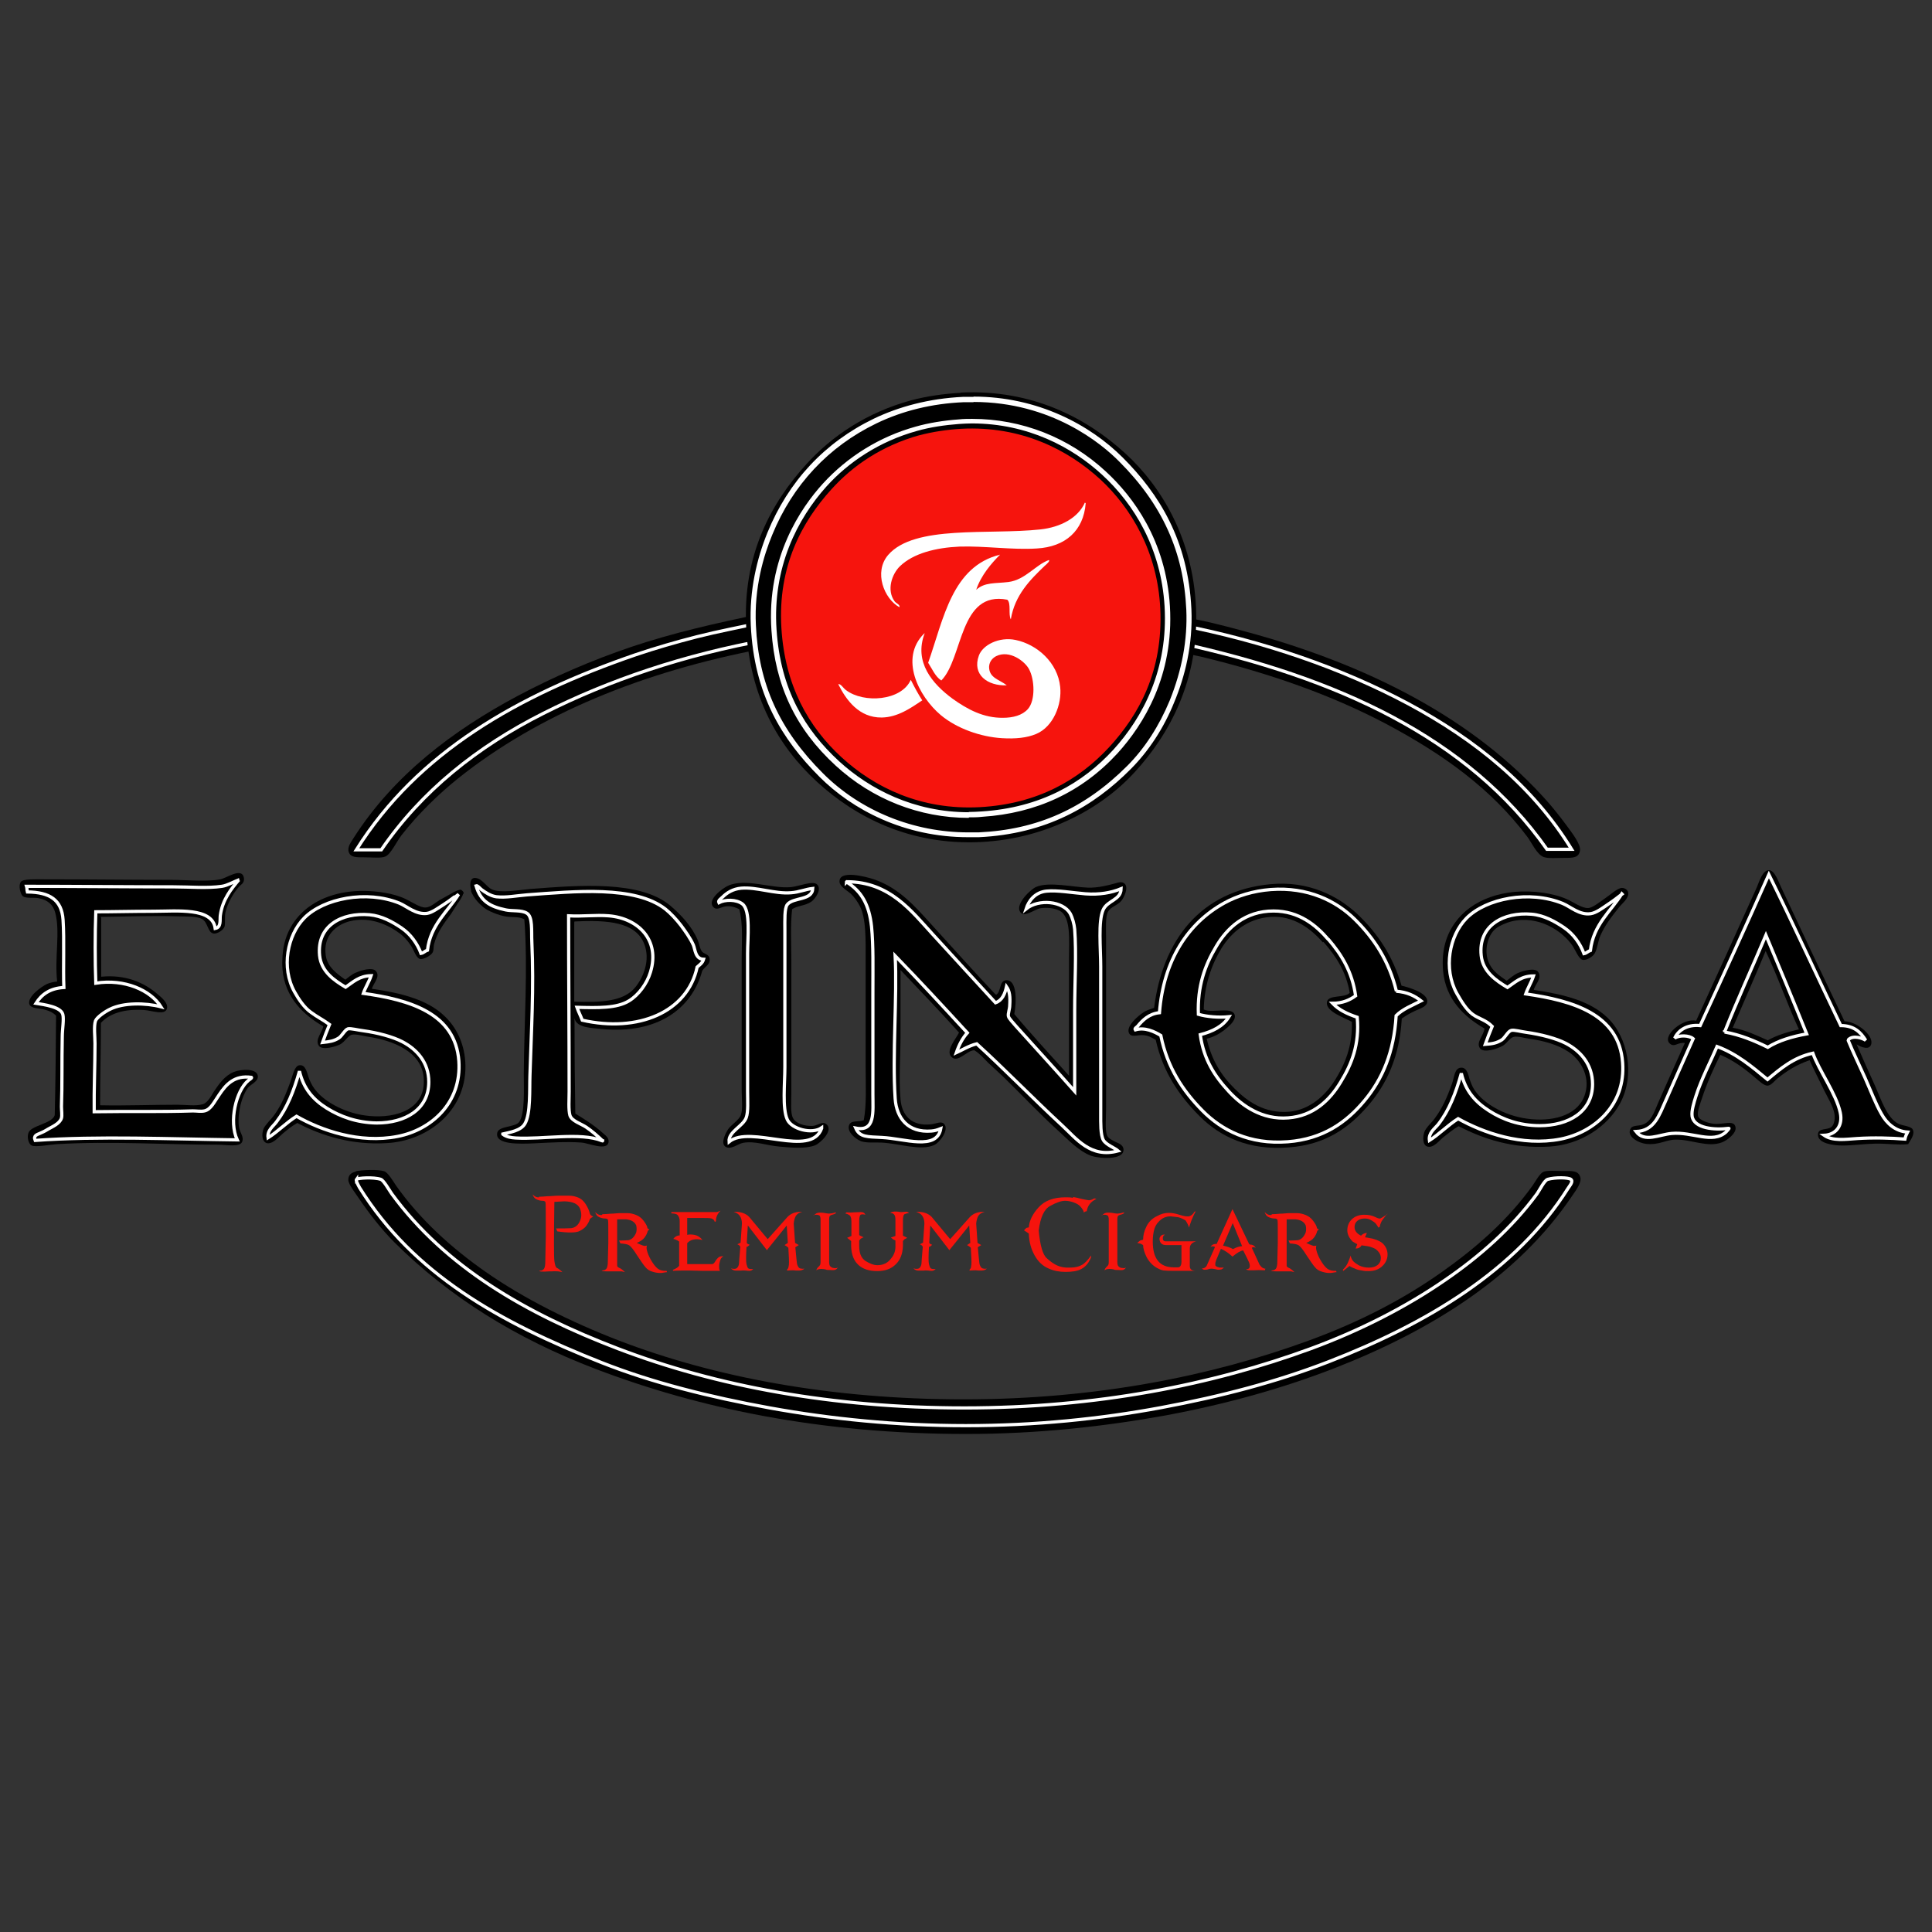 <?xml version="1.0" encoding="UTF-8"?>
<svg id="a" data-name="Layer 1" xmlns="http://www.w3.org/2000/svg" viewBox="0 0 72 72">
  <rect x="0" y="0" width="72" height="72" fill="#333333" stroke="none"/>
  <defs>
    <style>
      .c, .d, .e, .f {
        fill-rule: evenodd;
      }

      .c, .g {
        fill: #fff;
      }

      .d {
        stroke: #fff;
        stroke-width: .12px;
      }

      .e, .h {
        fill: #f6140d;
      }
    </style>
  </defs>
  <g>
    <path class="f" d="M68.74,38.06c.41,0,1.06.48,1,.83-.05.27-.38.14-.55.03.23.53.43.98.69,1.55.22.5.44,1.18.85,1.4.17.09.48.09.55.22.1.18-.1.42-.17.55-.38.04-.8-.03-1.23-.02-.42.01-.84.07-1.21.07-.33,0-.92-.07-.92-.4,0-.27.33-.16.5-.29.09-.07.14-.25.12-.45-.04-.33-.29-.69-.45-1.04-.17-.35-.34-.68-.48-1-.46.16-.83.38-1.21.69-.11.09-.22.25-.36.26-.14,0-.34-.2-.45-.29-.4-.34-.81-.65-1.31-.86-.26.54-.48,1-.69,1.64-.05.16-.18.47-.14.64.04.16.39.27.59.29.35.04.77-.17.81.14.03.22-.32.48-.5.55-.54.21-1.14-.11-1.73-.1-.36,0-.61.21-1.1.16-.28-.03-.77-.28-.57-.59.07-.1.27-.08.41-.12.34-.1.45-.46.6-.81.35-.79.64-1.45,1-2.24-.26-.04-.38.17-.55.03-.34-.27.48-.98.97-.86.7-1.52,1.53-3.35,2.26-4.97.1-.23.22-.66.47-.64.2.02.33.41.43.62.77,1.64,1.61,3.42,2.37,5.01ZM64.57,38.3c.5.09.9.29,1.31.47.33-.19.74-.31,1.16-.41-.44-.95-.79-1.98-1.24-2.92-.4.97-.82,1.91-1.23,2.87Z"/>
    <path class="f" d="M3.77,34.21v2.19c.9-.09,1.59.21,2.09.64.13.11.42.33.36.55-.07.26-.56.07-.85.05-.74-.05-1.29.13-1.61.48,0,1.04-.03,2.04-.03,3.07.94.02,1.92-.02,2.88-.02.31,0,.69.06.95-.02.18-.05.33-.34.41-.47.19-.28.4-.59.74-.73.27-.11.89-.15.9.17,0,.2-.29.3-.38.43-.22.31-.38.89-.33,1.42.03.25.21.39.12.59-.09.2-.59.1-.88.1-2.01,0-4-.14-6.03-.02-.28.02-.78.12-.93.05-.12-.06-.18-.31-.12-.47.09-.28.88-.34.98-.66.03-1.23.04-2.47.05-3.71-.1-.1-.22-.17-.41-.22-.21-.06-.54-.03-.59-.22-.06-.28.46-.64.64-.73.11-.05.26-.09.4-.1-.1-.92.12-1.84-.07-2.56-.08-.31-.29-.49-.64-.55-.18-.03-.45.02-.57-.07-.08-.06-.18-.39-.07-.54.09-.11.54-.09.86-.09,1.61,0,3.07.02,4.71.02.62,0,1.34.08,1.86-.02.23-.04.81-.47.88-.05.03.19-.12.25-.17.31-.21.23-.45.64-.52.98-.03.15,0,.4-.03.52-.05.14-.28.28-.41.26-.22-.03-.21-.42-.43-.54-.2-.11-.56-.09-.88-.1-.99-.03-1.95.01-2.9.02Z"/>
    <path class="f" d="M37.13,37.07c.19-.13.1-.51.36-.54.43-.03.39.84.31,1.26.66.79,1.35,1.53,2.04,2.3v-4.37c0-.68.08-1.55-.35-1.78-.19-.1-.5-.13-.73-.09-.23.05-.63.39-.76.1-.13-.28.39-.8.62-.9.48-.2,1.36.01,1.93.03.38.01.76-.09,1.05-.17.06-.02.21-.07.31.02.16.14-.02.52-.12.64-.15.18-.4.22-.5.41-.1.19-.07.63-.07.98,0,2.14,0,4.17,0,6.32,0,.35-.04.82.03,1.02.05.13.2.19.33.26.08.04.28.09.29.28.02.41-.94.34-1.24.22-.43-.17-.83-.59-1.17-.9-.72-.65-1.39-1.37-2.09-2.05-.18-.17-.36-.33-.54-.5-.17-.17-.32-.35-.52-.47-.28,0-.62.5-.86.24-.22-.23.2-.7.29-.9-.71-.79-1.45-1.56-2.18-2.33v2.42c0,.82-.07,1.64,0,2.4.05.59.4,1.01,1.14.93.18-.02.37-.13.48-.02.21.21-.16.7-.36.79-.51.23-1.27-.05-1.97-.09-.29-.01-.55.02-.76-.05-.21-.08-.53-.35-.45-.59.07-.2.3-.12.55-.19.11-.59.07-1.27.07-1.97,0-1.33,0-2.74,0-4.07,0-.67.02-1.48-.21-1.93-.08-.16-.21-.35-.35-.48-.06-.06-.39-.25-.41-.41-.07-.5.98-.22,1.28-.12.94.32,1.55,1.03,2.12,1.66.82.9,1.59,1.76,2.4,2.62Z"/>
    <path class="f" d="M29.52,33.88c-.07.61-.03,1.25-.03,1.92v4.96c0,.33-.04.73.07.92.1.18.4.29.71.28.19,0,.37-.19.52-.07.3.23-.23.72-.41.79-.35.14-.89.09-1.33.05-.49-.04-.91-.22-1.36-.14-.2.04-.46.28-.66.14-.19-.14.03-.53.1-.64.1-.16.42-.35.48-.54.08-.22.03-.61.03-.95,0-1.63,0-3.23,0-4.87,0-.65.06-1.29-.09-1.85-.16-.07-.31-.13-.52-.1-.18.03-.32.16-.45.02-.24-.27.35-.7.55-.79.65-.3,1.63.12,2.35.05.3-.03.81-.25.97-.1.19.18-.07.54-.21.64-.23.16-.54.15-.73.29Z"/>
    <path class="f" d="M52.22,36.73c.3.07.98.27.97.59,0,.2-.29.27-.45.35-.21.1-.35.18-.5.29-.08,1.4-.55,2.43-1.26,3.25-.7.81-1.57,1.45-2.95,1.55-1.5.12-2.56-.4-3.32-1.16-.76-.76-1.37-1.64-1.64-2.85-.12-.06-.24-.15-.43-.17-.24-.03-.49.11-.57-.09-.11-.26.38-.66.54-.76.11-.08.26-.12.4-.17.32-2.53,1.74-4.37,4.35-4.61,1.39-.13,2.5.43,3.23,1.12.75.71,1.32,1.56,1.64,2.66ZM49.3,35.12c-.43-.49-1.08-1.01-1.95-.95-.85.06-1.45.56-1.83,1.17-.38.63-.64,1.38-.66,2.28.33.16,1.12-.14,1.16.24.02.2-.26.42-.41.54-.2.15-.4.25-.64.31.18.78.53,1.36,1.04,1.86.47.47,1.12.94,2.04.86.77-.07,1.35-.62,1.69-1.16.38-.6.67-1.29.64-2.19-.27-.15-.98-.38-.93-.73.04-.3.66-.14.85-.35-.13-.78-.5-1.35-.98-1.9Z"/>
    <path class="f" d="M56.16,36.54c.11-.08.24-.2.41-.28.21-.09.65-.21.76-.03.15.23-.13.46-.17.66,1.13.17,2.1.41,2.75,1.04.76.73,1.03,2.13.47,3.18-.46.86-1.46,1.55-2.64,1.62-1.37.08-2.45-.28-3.38-.76-.19.1-.37.26-.57.41-.15.12-.36.41-.59.35-.19-.05-.18-.36-.12-.54.07-.19.3-.37.41-.54.25-.34.44-.75.62-1.26.09-.24.09-.61.36-.6.21,0,.26.31.29.41.1.28.15.38.28.54.37.46,1.14.89,2.04.97.89.08,1.78-.18,2-.97.19-.66-.21-1.28-.64-1.55-.38-.25-.88-.4-1.45-.48-.2-.03-.43-.1-.57-.07-.15.03-.25.23-.41.33-.21.12-.73.29-.86.09-.15-.23.15-.47.17-.73-.74-.43-1.44-1.07-1.54-2.14-.07-.79.13-1.37.45-1.81.59-.83,1.79-1.32,3.28-1.11.27.04.62.12.88.24.25.11.56.34.79.33.17,0,.44-.23.62-.35.21-.14.47-.39.64-.4.11,0,.23.07.24.19.02.21-.25.41-.35.54-.3.38-.51.65-.69,1.05-.09.2-.1.46-.21.66-.06.11-.29.27-.45.24-.13-.02-.27-.35-.36-.5-.38-.58-1.3-1.18-2.3-.93-.16.04-.43.15-.57.26-.32.25-.46.86-.26,1.29.14.31.39.47.66.66Z"/>
    <path class="f" d="M17.26,33.31c-.01.06-.09.19-.12.24-.07.09-.31.48-.34.52-.26.35-.52.69-.63,1.14-.02.1,0,.21-.05.29-.06.11-.33.26-.46.24-.15-.03-.23-.32-.34-.49-.11-.17-.27-.35-.39-.44-.42-.32-1.11-.67-1.89-.48-.51.13-1.01.54-.9,1.28.06.43.43.69.73.9.11-.08.23-.2.41-.27.2-.09.61-.2.73-.05.18.21-.11.47-.15.66,1.12.16,2.08.41,2.71,1.02.42.4.72.97.77,1.7.11,1.75-1.33,2.94-2.92,3.03-1.29.08-2.41-.26-3.34-.75-.21.12-.36.24-.56.41-.1.08-.36.4-.58.34-.17-.05-.2-.31-.12-.53.06-.15.29-.36.41-.53.27-.38.41-.73.6-1.24.08-.22.14-.57.32-.6.26-.04.29.31.38.53.08.19.15.3.24.41.35.44,1.15.88,2.01.95.99.09,2.11-.25,2.01-1.43-.08-.97-1.14-1.39-2.11-1.53-.18-.03-.42-.1-.56-.07-.15.03-.26.26-.44.36-.16.08-.67.24-.8.05-.15-.23.12-.48.17-.72-.72-.41-1.43-1.07-1.52-2.11-.02-.24-.01-.33,0-.53.12-1.73,1.76-2.68,3.8-2.34.26.04.58.13.8.24.23.11.53.32.73.31.17,0,.37-.18.51-.27.1-.06.39-.21.48-.27.08-.05.28-.14.33-.12.04.02.11.08.1.14Z"/>
    <path class="f" d="M17.56,33.19c-.06-.2-.06-.5.17-.47.25.03.39.33.61.43.34.14.98.02,1.42-.02,1.83-.14,4.11-.33,5.23.63.39.33.8.77,1.01,1.27.07.16.07.31.16.43.07.09.25.1.28.24.05.25-.17.31-.27.48-.39,1.43-1.69,2.36-3.72,2.17-.38-.04-.98-.04-1.04-.41,0,1.19.01,2.39.03,3.56.39.24.68.42,1.02.72.1.09.24.18.22.34-.05.35-.74.04-1.01.02-.56-.04-1.17,0-1.79.03-.49.02-1.44.06-1.35-.39.05-.27.67-.2.82-.41.22-.31.17-1.26.17-1.79.01-1.86.16-3.93.02-5.76-.21-.11-.44-.07-.66-.1-.33-.05-.7-.22-.84-.33-.12-.1-.2-.17-.32-.32-.12-.16-.17-.31-.17-.31ZM21.4,34.4v2.93c1,.03,1.83,0,2.27-.53.29-.35.58-1,.34-1.62-.32-.82-1.36-.9-2.59-.84-.02,0-.02.03-.02.05Z"/>
  </g>
  <g>
    <path class="d" d="M8.9,32.79c-.27.32-.61.73-.69,1.33-.02.17.04.44-.19.48-.1-.79-1.41-.64-2.31-.64-.79,0-1.49.02-2.14.02-.03.85-.03,1.81,0,2.66,1.07-.17,2.04.26,2.43.88-.58-.15-1.4-.16-1.9.09-.17.08-.48.29-.54.43-.07.2-.02.59-.02.85,0,.83-.04,1.7-.03,2.54,1.25-.02,2.51.01,3.68-.03.13,0,.3.03.43,0,.24-.05.37-.35.54-.59.26-.39.57-.75,1.21-.66.03.03-.07.07-.12.12-.45.38-.73,1.52-.41,2.21-2.47-.03-5.18-.15-7.53.02-.08-.19.09-.22.17-.26.1-.04.2-.09.31-.16.16-.09.44-.21.5-.41.03-.09,0-.31,0-.43.03-.78.01-1.7.03-2.59,0-.29.07-.67.02-.85-.08-.28-.69-.36-1-.41.21-.33.52-.56,1.04-.59-.03-.71.02-1.78-.03-2.52-.05-.75-.5-1.03-1.33-1.04-.02-.07-.01-.15-.03-.21,1.71,0,3.67.02,5.47.02.62,0,1.27.06,1.81-.02.21-.03.43-.17.64-.24Z"/>
    <path class="d" d="M31.54,32.88s0-.02.02-.02c1.6,0,2.42,1.11,3.21,1.97.8.87,1.57,1.72,2.33,2.54.25-.09.35-.33.41-.6.12.17.14.38.12.69,0,.15-.07.31-.05.41.01.08.2.27.29.38.72.8,1.48,1.63,2.18,2.42v-3.02c0-1.04.07-2.1,0-3.02-.02-.2-.08-.42-.17-.59-.27-.46-1.17-.55-1.64-.17.1-.31.34-.62.76-.66.41-.04.96.06,1.45.1.52.04.97-.04,1.33-.19-.01.43-.51.43-.67.79-.19.43-.09,1.43-.09,2.11v5.49c0,.35-.01.78.1.98.11.18.41.28.55.4-1.02.28-1.55-.45-2.09-.95-1.05-.97-2.18-2.13-3.18-3.04-.29.07-.56.24-.76.33.1-.29.23-.54.41-.74-.89-.97-1.78-1.93-2.69-2.87.08,1.49-.11,3.71,0,5.32.05.73.48,1.28,1.35,1.21.13-.01.22-.04.35-.09-.15.83-1.35.37-2.19.33-.54-.03-.83,0-.98-.35.74.15.64-.6.64-1.26v-3.78c0-.93.02-1.76-.05-2.47-.09-.82-.37-1.31-.93-1.66Z"/>
    <path class="d" d="M52.03,36.94c.41.03.69.17.93.36-.33.17-.68.3-.93.55-.08,1.36-.51,2.37-1.19,3.18-.66.79-1.53,1.42-2.85,1.52-1.43.11-2.46-.43-3.18-1.16-.73-.74-1.31-1.61-1.55-2.8-.23-.14-.59-.32-.95-.21-.04-.06.05-.09.09-.14.18-.22.42-.46.81-.5.15-1.95,1.06-3.34,2.42-4.09.47-.26,1.07-.45,1.73-.5,1.38-.1,2.43.42,3.13,1.11.72.71,1.28,1.56,1.55,2.68ZM49.51,35.02c-.46-.54-1.1-1.07-2.05-1.07-1.06,0-1.73.63-2.14,1.33-.42.7-.7,1.48-.66,2.52.31.09.75.13,1.14.09-.22.36-.61.55-1.07.67.13.93.54,1.55,1.07,2.12.48.52,1.23,1.06,2.21.98.93-.07,1.54-.65,1.95-1.33.42-.68.71-1.42.62-2.42-.36-.12-.68-.27-.92-.52.37,0,.64-.12.86-.28-.13-.9-.52-1.53-1.02-2.11Z"/>
    <path class="d" d="M68.88,38.78c.18.44.41.91.62,1.38.21.47.39.96.62,1.36.19.34.51.64.97.67-.04.08-.08.16-.1.26-.51-.04-1.18-.06-1.78-.02-.45.03-.91.1-1.23-.12.43-.02.71-.35.6-.85-.15-.7-.79-1.56-1.02-2.21-.73.16-1.21.58-1.69.98-.57-.47-1.13-.95-1.88-1.23-.23.54-.59,1.22-.79,1.86-.07.22-.17.54-.14.74.07.45.83.52,1.36.45.05-.02-.06.1-.1.14-.51.45-1.24-.02-2.02.05-.47.04-1.01.35-1.33-.07.69-.03.86-.61,1.11-1.16.33-.74.69-1.57,1.02-2.3-.15-.13-.53-.14-.69-.02.13-.28.44-.52.95-.47.86-1.86,1.72-3.74,2.56-5.63.91,1.85,1.78,3.75,2.68,5.63.5,0,.74.25.93.55-.11-.08-.47-.2-.64-.03ZM64.27,38.46c.61.11,1.12.33,1.61.57.4-.25.9-.4,1.45-.5-.5-1.24-1.01-2.46-1.52-3.68-.51,1.21-1.05,2.38-1.54,3.61Z"/>
    <path class="d" d="M30.62,42.05c-.4,1.12-2.65-.15-3.45.5-.03-.38.52-.57.64-.9.08-.22.05-.62.05-.98v-5.13c0-.6.12-1.6-.19-1.85-.23-.18-.65-.17-.88-.05-.04-.08.08-.15.14-.21.16-.16.38-.3.69-.33.58-.05,1.25.22,1.86.17.3-.02.53-.13.81-.16-.02.46-.73.32-.95.6-.11.14-.09.59-.09.95,0,1.72,0,3.39,0,5.11,0,.6-.1,1.54.09,1.95.16.36.92.56,1.28.31Z"/>
    <path class="d" d="M60.44,33.31c-.39.63-1.06,1.14-1.17,2.11-.09.03-.14.1-.24.12-.14-.38-.39-.73-.74-.97-.34-.23-.75-.46-1.21-.5-1.05-.09-2,.42-1.88,1.54.06.6.56.94.98,1.19.28-.19.51-.43.97-.43-.08.24-.21.44-.29.67,1.75.25,3.48.75,3.61,2.56.12,1.59-1.06,2.6-2.31,2.85-1.45.28-2.89-.24-3.82-.76-.38.24-.73.6-1.07.81-.04-.28.2-.44.33-.6.4-.51.65-1.15.86-1.9.15.65.52,1.07,1.04,1.4.5.32,1.12.55,1.88.55,1.07,0,1.97-.51,1.97-1.55,0-.74-.46-1.24-1-1.52-.35-.18-.91-.33-1.48-.41-.17-.02-.45-.1-.55-.07-.12.03-.23.27-.35.35-.19.12-.34.15-.62.17.08-.23.17-.45.26-.67-.25-.25-.48-.27-.73-.45-.24-.18-.43-.5-.59-.78-.51-.92-.28-2.15.36-2.8.73-.74,2.35-1.06,3.59-.55.29.12.62.44,1.04.38.21-.03.44-.21.62-.33.2-.13.38-.27.55-.4Z"/>
    <path class="d" d="M18.74,42.26c.25-.06.67-.12.82-.38.22-.37.17-1.27.19-1.82.05-1.66.15-3.22.07-4.96-.02-.41.04-.94-.19-1.07-.19-.12-.56-.07-.78-.12-.57-.12-.94-.31-1.11-.9.05-.02.13.08.2.14.15.11.34.24.56.27.36.04.75-.04,1.13-.07,1.79-.13,4.03-.36,5.17.53.2.16.41.39.58.61.17.23.35.48.46.73.07.17.07.52.38.53-.04.14-.14.2-.24.29-.36,1.69-2.21,2.45-4.28,1.98-.06-.16-.14-.31-.2-.48.78.02,1.48.04,1.94-.24.36-.22.67-.64.8-1.07.37-1.2-.46-2.01-1.55-2.1-.5-.04-.98.03-1.5,0,0,2.07.02,4.36.02,6.55,0,.29-.03.68.03.89.07.21.42.31.61.44.22.15.4.31.58.48.01,0,.02.02.03.02,0,.02-.01,0-.03,0-.8-.32-2.2-.04-3.21-.1-.17-.01-.35-.04-.48-.14Z"/>
    <path class="d" d="M16.96,33.43s.09-.07.13-.1c-.39.63-1.05,1.13-1.16,2.08-.09.03-.14.1-.24.12-.14-.37-.39-.72-.73-.95-.34-.23-.74-.45-1.19-.49-1.04-.09-1.97.41-1.86,1.52.06.6.55.93.97,1.18.28-.19.5-.42.95-.43-.08.24-.21.43-.29.66,1.73.24,3.43.74,3.56,2.52.11,1.57-1.04,2.57-2.28,2.81-1.43.28-2.86-.23-3.77-.75-.37.23-.72.59-1.06.8-.04-.28.2-.43.32-.6.39-.51.64-1.14.85-1.88.15.65.51,1.06,1.02,1.38.5.31,1.11.54,1.86.55,1.06,0,1.94-.5,1.94-1.53,0-.73-.45-1.22-.99-1.5-.35-.18-.89-.33-1.47-.41-.17-.02-.44-.09-.55-.07-.11.03-.23.27-.34.34-.19.12-.34.14-.61.17.08-.23.17-.45.26-.67-.26-.19-.46-.28-.7-.46-.24-.17-.45-.48-.6-.75-.51-.91-.27-2.12.36-2.76.72-.73,2.32-1.05,3.55-.55.28.12.61.43,1.02.38.2-.03.43-.21.61-.32.14-.09.28-.19.41-.29Z"/>
  </g>
  <g>
    <path class="h" d="M20.08,44.6c.08,0,.19-.01.32-.02.13,0,.27-.02.42-.02.15,0,.28,0,.4,0,.12,0,.23.03.33.07.1.04.2.12.28.25.08.13.13.24.15.34.01.05.06.09.13.12-.06.03-.1.06-.13.09-.01.06-.05.14-.12.24-.06.09-.16.16-.29.22-.13.05-.4.06-.8,0l-.05-.11c.23,0,.42,0,.57-.01.14-.02.25-.1.32-.26.07-.15.07-.31,0-.48-.08-.17-.27-.25-.57-.26l-.38.02c-.02,1.32-.02,2.05,0,2.2.02.15.05.24.09.26.05.02.12.07.21.16-.04-.01-.09-.02-.16-.03-.07,0-.14-.01-.23,0-.08,0-.18,0-.28.01-.11,0-.17,0-.2-.03.02,0,.04-.01.08-.01.03,0,.06-.02.09-.05.03-.03.05-.09.06-.2l.02-1.01c0-.82,0-1.24-.01-1.28-.01-.04-.05-.06-.12-.06s-.14-.02-.21-.05c-.07-.03-.12-.09-.15-.19.07.08.15.12.24.11Z"/>
    <path class="h" d="M22.45,45.25c.09,0,.2-.01.32-.02.12,0,.23-.02.31-.02.08,0,.18,0,.3,0,.12,0,.23.03.33.07.1.04.2.11.28.22.08.11.12.18.13.23,0,.05.03.07.08.08-.01.02-.03.04-.06.06-.02.09-.06.17-.12.25-.06.08-.15.14-.29.2.17.08.27.12.31.11.02,0,.05-.01.07-.01-.02.04-.02.1,0,.18.02.08.06.2.14.34.08.14.16.25.24.32.08.07.2.11.35.1l.02.05c-.05,0-.12.02-.21.03-.02,0-.04,0-.06,0-.07,0-.15-.01-.25-.04-.12-.03-.22-.09-.29-.18-.07-.08-.17-.23-.31-.44-.13-.21-.23-.33-.29-.37-.06-.04-.17-.06-.33-.07l-.05-.11c.1,0,.21,0,.34-.01.13-.02.23-.12.3-.29.02-.09.02-.18,0-.26-.06-.14-.19-.21-.38-.23h-.33c0,1.12,0,1.7,0,1.73,0,.03.03.06.08.08.05.02.12.07.21.16-.04-.01-.08-.02-.12-.03-.04,0-.12,0-.23,0s-.22,0-.32,0c-.11,0-.17,0-.2-.03.02,0,.04-.01.08-.01.03,0,.06-.02.09-.05.03-.03.05-.09.06-.2l.02-.78c0-.52,0-.8-.01-.84-.01-.04-.05-.06-.12-.06s-.14-.02-.21-.05c-.07-.03-.12-.09-.15-.19.07.08.16.12.25.11Z"/>
    <path class="h" d="M25.01,45.17h.84c.54,0,.82,0,.85,0,.03,0,.08-.02.15-.05-.12.12-.17.25-.17.39l-.04.03c-.02-.07-.06-.11-.12-.13-.06-.02-.22-.02-.48-.02h-.43s0,.63,0,.63c.07-.02.16-.02.27,0,.11.02.21.08.3.19-.26-.06-.45-.02-.57.12v.78c.43,0,.74,0,.93,0,.04,0,.08-.04.12-.11.04-.07.09-.12.13-.15.05-.03.1-.04.17-.03-.06.03-.1.08-.12.15-.02.07-.04.14-.04.21,0,.07,0,.13.03.18h-.66c-.59-.02-.95-.01-1.09,0v-.04c.11-.04.19-.09.23-.15v-.9s-.1-.08-.22-.1c.07-.09.15-.13.24-.13v-.53c0-.1-.03-.17-.07-.22-.04-.05-.12-.07-.24-.07v-.05Z"/>
    <path class="h" d="M27.35,45.16s.03,0,.05,0c.21,0,.39.06.52.19l.69.83.73-.82c.12-.13.29-.2.51-.2.02,0,.03,0,.05,0-.12.03-.19.08-.24.15-.04.07-.07.17-.08.29l.05.72.14.08-.13.08c.03.33.05.53.06.6.01.07.04.12.07.16.04.04.11.05.21.04-.06.05-.13.07-.21.07-.08,0-.15,0-.2-.01-.05,0-.13,0-.24.01,0-.04.02-.06.03-.07.01,0,.03-.06.04-.15.01-.09,0-.3-.02-.63l-.06-.05-.08-.05.12-.08-.04-.65-.74.92-.71-.92-.04.65.04.04.07.03-.07.06-.05.02c-.02.34-.02.56,0,.64.02.08.04.14.07.16.03.02.09.03.18.02-.04.05-.09.07-.14.07-.05,0-.09,0-.13-.01-.04,0-.1-.01-.18,0-.08,0-.15,0-.21,0-.06,0-.12-.03-.17-.08.12.03.19.02.23-.02.04-.04.06-.09.07-.15,0-.06.02-.27.05-.64l-.04-.05-.07-.04.12-.06.05-.71c0-.12-.03-.22-.08-.29-.05-.07-.13-.12-.23-.15Z"/>
    <path class="h" d="M30.32,45.31c.06-.08.13-.12.23-.12.12,0,.21.02.27.03.06.01.11.01.15,0,.04,0,.1-.02.18-.04v.03s-.05.04-.1.05c-.04.01-.08.02-.11.04-.03.02-.04.07-.04.16v1.55c0,.09.01.15.04.18.03.03.06.05.1.06s.07.01.1.01.05,0,.08-.03c-.01.03-.03.05-.04.06-.01.01-.03.02-.05.03-.02.01-.08.02-.17.01-.09,0-.16,0-.19-.02-.04-.01-.09-.02-.16-.02-.07,0-.13.01-.19.05.02-.06.05-.1.07-.12.02-.02.05-.04.06-.06.02-.02.03-.07.03-.14v-1.57c0-.09-.02-.15-.06-.16-.04-.02-.08-.02-.11-.02-.03,0-.06,0-.09.02Z"/>
    <path class="h" d="M31.72,46.25l-.15-.12.16-.07v-.54c0-.07-.01-.13-.03-.18-.02-.05-.09-.09-.2-.12l.05-.04c.11.01.2.01.27,0,.07,0,.15-.01.25-.01s.15.03.18.1c-.08-.02-.14-.02-.18,0-.03.03-.05.11-.05.23v.53l.16.08-.1.05-.06.07v.2c0,.27.07.45.23.56.16.1.31.16.45.16.21,0,.38-.08.5-.24.13-.15.18-.32.17-.5v-.18l-.08-.04-.09-.07.17-.06v-.59c0-.1-.01-.17-.05-.21-.04-.04-.08-.06-.13-.05v-.02c.05-.03.12-.04.19-.04.07,0,.13.01.18.02.05,0,.1,0,.16-.01.06-.01.11,0,.16.05-.07,0-.12.02-.17.04-.04.02-.06.1-.06.23v.57l.16.08-.11.06-.05.06v.18c-.01.3-.1.53-.27.69-.17.17-.4.25-.69.25-.29,0-.52-.07-.69-.22-.17-.15-.27-.38-.28-.7v-.21Z"/>
    <path class="h" d="M34.15,45.16s.03,0,.05,0c.21,0,.39.06.52.19l.69.83.73-.82c.12-.13.29-.2.51-.2.02,0,.03,0,.05,0-.12.03-.19.08-.24.15-.04.07-.07.17-.08.29l.05.72.14.08-.13.08c.03.33.05.53.06.6.01.07.04.12.07.16.04.04.11.05.21.04-.06.05-.13.07-.21.07-.08,0-.15,0-.2-.01-.05,0-.13,0-.24.01,0-.04.02-.06.03-.07.02,0,.03-.06.04-.15.01-.09,0-.3-.02-.63l-.06-.05-.08-.05.12-.08-.04-.65-.74.92-.71-.92-.04.65.04.04.07.03-.07.06-.05.02c-.02.34-.02.56,0,.64.02.08.04.14.07.16.03.02.09.03.18.02-.05.05-.09.07-.14.07-.05,0-.09,0-.13-.01-.04,0-.1-.01-.18,0-.08,0-.15,0-.21,0-.06,0-.12-.03-.17-.08.12.03.19.02.23-.02.04-.04.06-.09.07-.15,0-.06.02-.27.05-.64l-.04-.05-.07-.04.12-.06.05-.71c0-.12-.03-.22-.08-.29-.05-.07-.13-.12-.23-.15Z"/>
    <path class="h" d="M40,44.61c.08.01.19.04.31.07.12.03.21.04.27.05.05,0,.12-.02.2-.07l.08.02c-.21.1-.33.25-.36.46-.04,0-.08.02-.11.05,0-.06-.05-.14-.13-.23-.05-.06-.14-.11-.25-.15-.11-.04-.22-.06-.32-.06-.13,0-.32.06-.55.19-.23.12-.37.43-.43.92.05.55.15.9.3,1.03.15.14.29.23.41.28.12.05.27.08.45.07.18,0,.32-.03.43-.09.11-.05.23-.18.36-.36,0,.03,0,.05,0,.07l-.03.07c-.08.16-.18.28-.33.36-.14.08-.34.11-.59.11-.23,0-.45-.04-.64-.13-.21-.09-.38-.25-.51-.48-.13-.23-.21-.5-.22-.82l-.18-.12.09-.09.09-.02c.02-.25.14-.5.37-.75.23-.25.56-.37,1-.37.1,0,.19,0,.27.02Z"/>
    <path class="h" d="M41.06,45.31c.06-.08.13-.12.23-.12.12,0,.21.02.27.03.06.01.11.01.15,0,.04,0,.1-.02.18-.04v.03s-.05.04-.1.05c-.04.01-.08.02-.11.04-.03.02-.04.07-.04.16v1.55c0,.09.01.15.04.18.03.03.06.05.1.06.04,0,.07.01.1.01s.05,0,.08-.03c-.01.03-.03.05-.04.06-.01.01-.03.02-.05.03-.02.01-.08.02-.17.01-.09,0-.16,0-.19-.02-.04-.01-.09-.02-.16-.02-.07,0-.13.01-.19.05.02-.06.05-.1.07-.12.02-.02.05-.04.06-.06.02-.02.03-.07.03-.14v-1.57c0-.09-.02-.15-.06-.16-.04-.02-.08-.02-.11-.02-.03,0-.06,0-.09.02Z"/>
    <path class="h" d="M43.62,45.33c-.18,0-.32.07-.44.2-.08.08-.13.18-.16.27-.04.14-.06.3-.06.47,0,.64.26.96.78.96h.16c.08,0,.13-.07.13-.22v-.61h-.58c-.15,0-.23-.08-.24-.23,0-.05.03-.09.06-.12.03-.03.07-.04.11-.04.04,0,.04,0,.01.02-.03.01-.04.04-.05.07s0,.07,0,.1c.01.03.04.05.08.06.04,0,.09,0,.17,0h.99c-.16.04-.24.13-.24.27v.65c0,.12.07.18.22.18h-.88c-.1,0-.19,0-.27-.01-.08,0-.16-.03-.22-.06-.2-.09-.35-.24-.46-.44-.08-.17-.13-.32-.13-.45l-.09-.05-.13-.03.11-.09.11-.03c0-.16.04-.32.11-.46.08-.19.22-.33.41-.42.14-.08.29-.12.44-.12.11,0,.24.02.39.07.19.06.32.08.39.05.07-.03.13-.08.17-.16l.05-.02c-.05.09-.1.2-.15.32-.05.13-.08.23-.1.29-.02-.09-.07-.18-.13-.27-.12-.07-.22-.11-.29-.12-.08-.01-.16-.02-.26-.03Z"/>
    <path class="h" d="M46.58,46.38c.1,0,.17.04.22.13-.05-.04-.1-.04-.15-.01l.29.63c.04.05.07.09.1.11.03.02.07.04.12.04-.01.02-.02.04-.02.06-.15-.01-.3-.01-.44,0-.04,0-.07,0-.1,0-.08,0-.14-.01-.16-.04.04,0,.07-.01.09-.02.02-.01.03-.03.04-.06.01-.03.01-.06,0-.1,0-.04-.04-.11-.09-.22l-.15-.3c-.1.01-.23.09-.4.23-.15-.14-.29-.23-.43-.29-.1.24-.16.38-.18.43-.02.05-.03.1-.03.13,0,.04,0,.07.02.08.02.02.04.03.07.04.03,0,.05.02.08.02.03,0,.08,0,.15,0-.04.04-.07.06-.1.07-.03,0-.06.01-.08.01-.03,0-.07,0-.13-.02-.06-.01-.11-.02-.14-.02-.04,0-.08,0-.13.02-.05.02-.1.02-.14.02-.04,0-.07-.02-.1-.05.08,0,.14-.03.18-.1l.31-.7c-.06-.03-.11-.03-.17,0,.05-.08.12-.12.23-.11l.59-1.3.62,1.3ZM45.95,46.55c.11-.06.22-.1.34-.11l-.35-.86-.36.84c.14.03.26.07.37.13Z"/>
    <path class="h" d="M47.4,45.25c.09,0,.2-.01.32-.02.12,0,.23-.02.31-.02.08,0,.18,0,.3,0,.12,0,.23.03.33.07.1.04.2.11.28.22.08.11.12.18.13.23,0,.05.03.07.08.08-.01.02-.03.04-.06.06-.02.09-.06.17-.12.25-.06.08-.15.14-.29.2.17.08.27.12.31.11.02,0,.05-.01.07-.01-.02.04-.02.1,0,.18.02.08.06.2.14.34.08.14.16.25.24.32.08.07.2.11.35.1l.02.05c-.05,0-.12.02-.21.03-.02,0-.04,0-.06,0-.07,0-.15-.01-.25-.04-.12-.03-.22-.09-.29-.18-.07-.08-.17-.23-.31-.44-.13-.21-.23-.33-.29-.37-.06-.04-.17-.06-.33-.07l-.05-.11c.1,0,.21,0,.34-.01.13-.02.23-.12.3-.29.02-.09.02-.18,0-.26-.06-.14-.19-.21-.38-.23h-.33c0,1.12,0,1.7,0,1.73,0,.03.03.06.08.08.05.02.12.07.21.16-.04-.01-.08-.02-.12-.03-.04,0-.12,0-.23,0s-.22,0-.32,0c-.11,0-.17,0-.2-.03.02,0,.04-.01.08-.01.03,0,.06-.02.09-.05.03-.03.05-.09.06-.2l.02-.78c0-.52,0-.8-.01-.84-.01-.04-.05-.06-.12-.06s-.14-.02-.21-.05c-.07-.03-.12-.09-.15-.19.07.08.16.12.25.11Z"/>
    <path class="h" d="M51.7,45.23c-.11.14-.19.24-.22.3s-.05.12-.06.19l-.05.03s-.05-.09-.09-.14c-.04-.05-.1-.09-.17-.13-.08-.05-.16-.07-.25-.07-.11,0-.21.03-.28.09-.07.06-.1.14-.1.23,0,.13.08.24.24.32.06-.06.13-.1.22-.1l-.07.16s.14.02.28.05c.19.05.33.12.41.21.1.11.15.24.15.38,0,.16-.06.3-.18.42-.14.14-.31.2-.53.2-.07,0-.15,0-.24-.02-.09-.01-.17-.03-.24-.06-.07-.03-.15-.06-.23-.11-.05.04-.13.11-.24.19v-.06c.08-.07.14-.16.18-.25.04-.09.08-.18.1-.27.02.09.06.17.11.22.05.05.12.1.21.15.1.05.22.08.36.08s.24-.03.32-.09c.09-.07.13-.16.13-.27,0-.07-.02-.13-.06-.19-.04-.06-.09-.11-.15-.15-.05-.03-.11-.05-.17-.07-.06-.02-.17-.04-.34-.06-.04.08-.12.12-.22.12l.06-.16-.17-.1c-.13-.13-.2-.27-.2-.42,0-.18.07-.33.2-.44.11-.09.26-.14.43-.14s.3.03.4.08c.1.05.16.07.2.06.04-.02.13-.07.26-.16Z"/>
  </g>
  <g>
    <path class="f" d="M28.91,23.97c-.12.17-.33.17-.5.21-4.46.85-8.35,2.44-11.34,4.83-.7.56-1.49,1.32-2.11,2.12-.17.22-.4.71-.6.79-.16.07-.48.03-.76.03-.31,0-.53.01-.6-.19-.07-.19.08-.37.19-.55,1.48-2.31,3.67-3.98,6.11-5.28,1.34-.71,2.74-1.32,4.25-1.83,1.52-.51,3.13-.88,4.85-1.23.47-.09.49.7.52,1.09Z"/>
    <path class="f" d="M43.86,22.99s.02-.02.03-.02c.83.11,1.65.33,2.43.54,4.61,1.23,8.64,3.27,11.4,6.42.19.22.43.52.66.83.18.25.55.71.5.95-.05.26-.26.26-.57.26-.29,0-.6.03-.78-.03-.25-.09-.46-.55-.6-.74-1.36-1.81-3.12-3.07-5.23-4.2-2.04-1.08-4.31-1.89-6.91-2.52-.33-.08-.95-.17-1.05-.29-.08-.09-.2-.83-.12-1.04.03-.08.12-.13.24-.16Z"/>
  </g>
  <g>
    <path class="d" d="M28.44,23.18c.1.17.13.42.17.66-3.11.56-5.92,1.51-8.37,2.75-2.44,1.23-4.53,2.89-6.03,5.08h-.93c2.29-3.64,6.02-5.76,10.41-7.27.74-.25,1.5-.47,2.28-.67.79-.2,1.63-.36,2.47-.54Z"/>
    <path class="d" d="M43.93,23.28c3.18.62,6.07,1.62,8.56,2.95,2.48,1.33,4.63,3.06,6.08,5.42h-.92c-2.94-4.18-7.84-6.4-13.67-7.68-.04-.2-.05-.42-.07-.64,0-.02,0-.05.02-.05Z"/>
  </g>
  <path class="f" d="M13.25,43.65c.24-.05.83-.08,1.07,0,.13.04.32.35.43.52.9,1.28,2.09,2.35,3.35,3.23,1.43,1,3.18,1.87,4.97,2.56,3.57,1.37,7.91,2.19,12.85,2.19s9.27-.88,12.85-2.19c1.89-.69,3.53-1.54,4.97-2.56,1.23-.87,2.43-1.9,3.37-3.21.12-.17.27-.46.41-.52.13-.06.48-.03.73-.03.31,0,.56-.03.64.22.07.2-.16.5-.29.69-2.02,3.01-5.25,5.02-8.82,6.42-1.97.77-4.09,1.36-6.35,1.78-2.27.41-4.75.69-7.42.69-5.4,0-9.93-.94-13.83-2.43-2.95-1.13-5.43-2.67-7.48-4.71-.47-.47-.95-1.08-1.36-1.69-.1-.15-.36-.48-.36-.64,0-.2.14-.28.29-.31Z"/>
  <path class="d" d="M13.29,43.95c.04-.05.63-.09.9,0,.11.04.3.38.41.54,2,2.73,5,4.46,8.43,5.77,3.67,1.4,7.99,2.21,12.91,2.21s9.26-.87,12.91-2.21c1.82-.67,3.55-1.55,5.01-2.56,1.27-.87,2.48-1.93,3.42-3.21.1-.14.27-.5.4-.54.28-.08.77-.07.86,0,.1.08-.03.22-.1.33-1.94,3.08-5.29,5.06-8.93,6.47-1.91.74-3.99,1.29-6.25,1.71-2.26.42-4.69.67-7.27.67s-5.03-.25-7.3-.66c-2.25-.41-4.37-.94-6.27-1.69-3.82-1.51-7.01-3.3-9.02-6.52-.08-.15-.15-.27-.11-.32Z"/>
  <path class="e" d="M35.82,15.8h.76c2.04.17,3.56.99,4.68,2.11,1.12,1.12,1.95,2.61,2.14,4.63v.95c-.19,2.02-1.03,3.51-2.14,4.63-1.11,1.11-2.62,1.93-4.64,2.11h-.83c-2.03-.18-3.56-.99-4.68-2.11-1.12-1.12-1.92-2.65-2.12-4.66v-.88c.05-.08.04-.25.05-.38.22-1.87,1.05-3.24,2.09-4.28,1.1-1.1,2.61-1.93,4.7-2.11Z"/>
  <path class="f" d="M35.8,14.63c2.7-.13,4.73.98,6.13,2.26,1.39,1.27,2.52,3.22,2.64,5.73.13,2.73-1,4.75-2.26,6.13-.65.72-1.49,1.34-2.42,1.78-.96.46-2.04.78-3.33.85-2.65.13-4.68-.93-6.11-2.24-1.45-1.33-2.51-3.18-2.64-5.73-.15-2.76.96-4.7,2.24-6.11.96-1.06,2.26-1.93,3.9-2.38.56-.15,1.24-.25,1.85-.28ZM34.26,16.22c-1.39.39-2.47,1.12-3.28,2.02-1.08,1.19-2,2.85-1.86,5.16.13,2.15,1.01,3.69,2.24,4.82,1.21,1.11,2.94,1.98,5.16,1.86,2.16-.12,3.69-1.02,4.82-2.24,1.1-1.2,2.01-2.82,1.9-5.16-.1-2.1-1.08-3.75-2.24-4.82-1.18-1.08-2.92-2-5.18-1.88-.52.03-1.06.11-1.55.24Z"/>
  <g>
    <path class="f" d="M36.08,31.12c-2.07,0-4.06-.81-5.48-2.23-1.64-1.64-2.42-3.37-2.53-5.58-.07-1.41.3-2.64.61-3.41.77-1.88,2.12-3.33,3.93-4.2.99-.48,2.09-.75,3.28-.8.13,0,.26,0,.39,0,2.07,0,4.07.82,5.5,2.24,1.62,1.62,2.42,3.39,2.53,5.58.05,1.13-.16,2.28-.63,3.43-.39.95-.95,1.8-1.6,2.46-1.61,1.61-3.39,2.41-5.6,2.51-.13,0-.26,0-.39,0ZM36.23,15.69c-.16,0-.32,0-.49.02-.55.04-1.1.13-1.59.26-1.67.46-2.77,1.4-3.41,2.1-.78.86-2.07,2.72-1.89,5.4.14,2.04.89,3.61,2.36,4.97,1.35,1.24,3.09,1.92,4.9,1.92.16,0,.32,0,.49-.02,2.01-.13,3.69-.92,4.98-2.34.96-1.05,2.08-2.85,1.92-5.4-.14-2.44-1.36-4.05-2.36-4.97-1.36-1.25-3.1-1.94-4.92-1.94Z"/>
    <path class="g" d="M36.28,14.98h0c2.9,0,4.77,1.55,5.43,2.22,1.6,1.6,2.4,3.36,2.5,5.52.05,1.11-.16,2.25-.62,3.39-.39.94-.93,1.78-1.58,2.43-1.59,1.59-3.35,2.38-5.54,2.48-.13,0-.26,0-.39,0-2.04,0-4.01-.8-5.41-2.2-1.63-1.63-2.4-3.33-2.5-5.52-.07-1.4.29-2.6.61-3.37.76-1.86,2.1-3.29,3.88-4.15.97-.47,2.07-.74,3.24-.79.13,0,.26,0,.38,0M36.11,30.46c.16,0,.33,0,.49-.02,2.03-.13,3.73-.93,5.05-2.37.97-1.07,2.1-2.89,1.95-5.47-.15-2.47-1.38-4.1-2.39-5.03-1.37-1.27-3.14-1.96-4.98-1.96-.16,0-.33,0-.5.02-.56.04-1.12.13-1.61.27-1.33.37-2.53,1.11-3.46,2.13-.8.88-2.1,2.75-1.91,5.47.14,2.06.9,3.66,2.39,5.03,1.37,1.26,3.13,1.95,4.96,1.95M36.28,14.79c-.13,0-.26,0-.39,0-1.28.06-2.4.37-3.32.81-1.84.89-3.19,2.34-3.97,4.25-.39.96-.68,2.15-.62,3.45.12,2.58,1.16,4.25,2.56,5.65,1.22,1.22,3.15,2.25,5.54,2.25.13,0,.26,0,.4,0,2.51-.12,4.27-1.14,5.66-2.54.66-.66,1.23-1.52,1.62-2.49.4-.96.7-2.14.64-3.47-.12-2.56-1.2-4.29-2.56-5.65-1.21-1.21-3.16-2.27-5.56-2.27h0ZM36.11,30.27c-2.05,0-3.7-.86-4.84-1.9-1.27-1.17-2.18-2.66-2.33-4.9-.16-2.32.78-4.14,1.86-5.34.82-.91,1.97-1.68,3.37-2.07.49-.14,1.04-.22,1.57-.26.16-.01.32-.02.48-.02,2.09,0,3.74.89,4.85,1.91,1.2,1.1,2.2,2.75,2.33,4.9.14,2.36-.81,4.14-1.9,5.34-1.15,1.26-2.73,2.17-4.92,2.31-.16.01-.32.02-.48.02h0Z"/>
  </g>
  <g id="b" data-name="e-black">
    <path class="c" d="M40.44,18.74s.02,0,.02.02c-.08,1.02-.76,1.62-1.82,1.68-.91.06-1.95-.1-2.88-.07-.89.04-1.72.25-2.22.73-.3.29-.51.89-.2,1.31.06.08.21.12.18.22-.57-.31-.97-1.31-.42-1.95.98-1.13,3.74-.74,5.67-.95.75-.08,1.41-.43,1.66-1Z"/>
    <path class="c" d="M37.27,20.67c-.32.32-.71.77-.89,1.31.32-.29.71-.23,1.2-.29.63-.08,1.01-.64,1.51-.82.05.04-.09.16-.16.22-.53.51-1.11,1.08-1.26,1.99-.1-.18.02-.59-.13-.73-1.8-.35-1.64,2.18-2.46,3.01-.23-.15-.34-.43-.49-.66.58-1.65.89-3.59,2.68-4.03Z"/>
    <path class="c" d="M34.46,23.6c-.41,1.07.28,1.88,1.04,2.44.56.4,1.16.72,1.88.71.37,0,.72-.09.93-.33.28-.32.25-1.09.04-1.48-.15-.29-.72-.73-1.22-.49-.1.05-.26.17-.27.4,0,.42.38.47.66.69-.72.03-1.3-.4-1.04-1.11.14-.39.75-.71,1.37-.58.81.17,1.57.85,1.66,1.75.07.64-.25,1.48-.89,1.75-.35.15-.78.19-1.28.16-.8-.05-1.68-.36-2.28-.86-.83-.7-1.55-2.12-.62-3.04Z"/>
    <path class="c" d="M33.95,25.35c.13.26.27.52.42.75-.42.28-.91.63-1.51.64-.84.01-1.32-.64-1.62-1.24.09-.03.18.14.29.22.66.5,2.06.4,2.41-.38Z"/>
  </g>
</svg>
